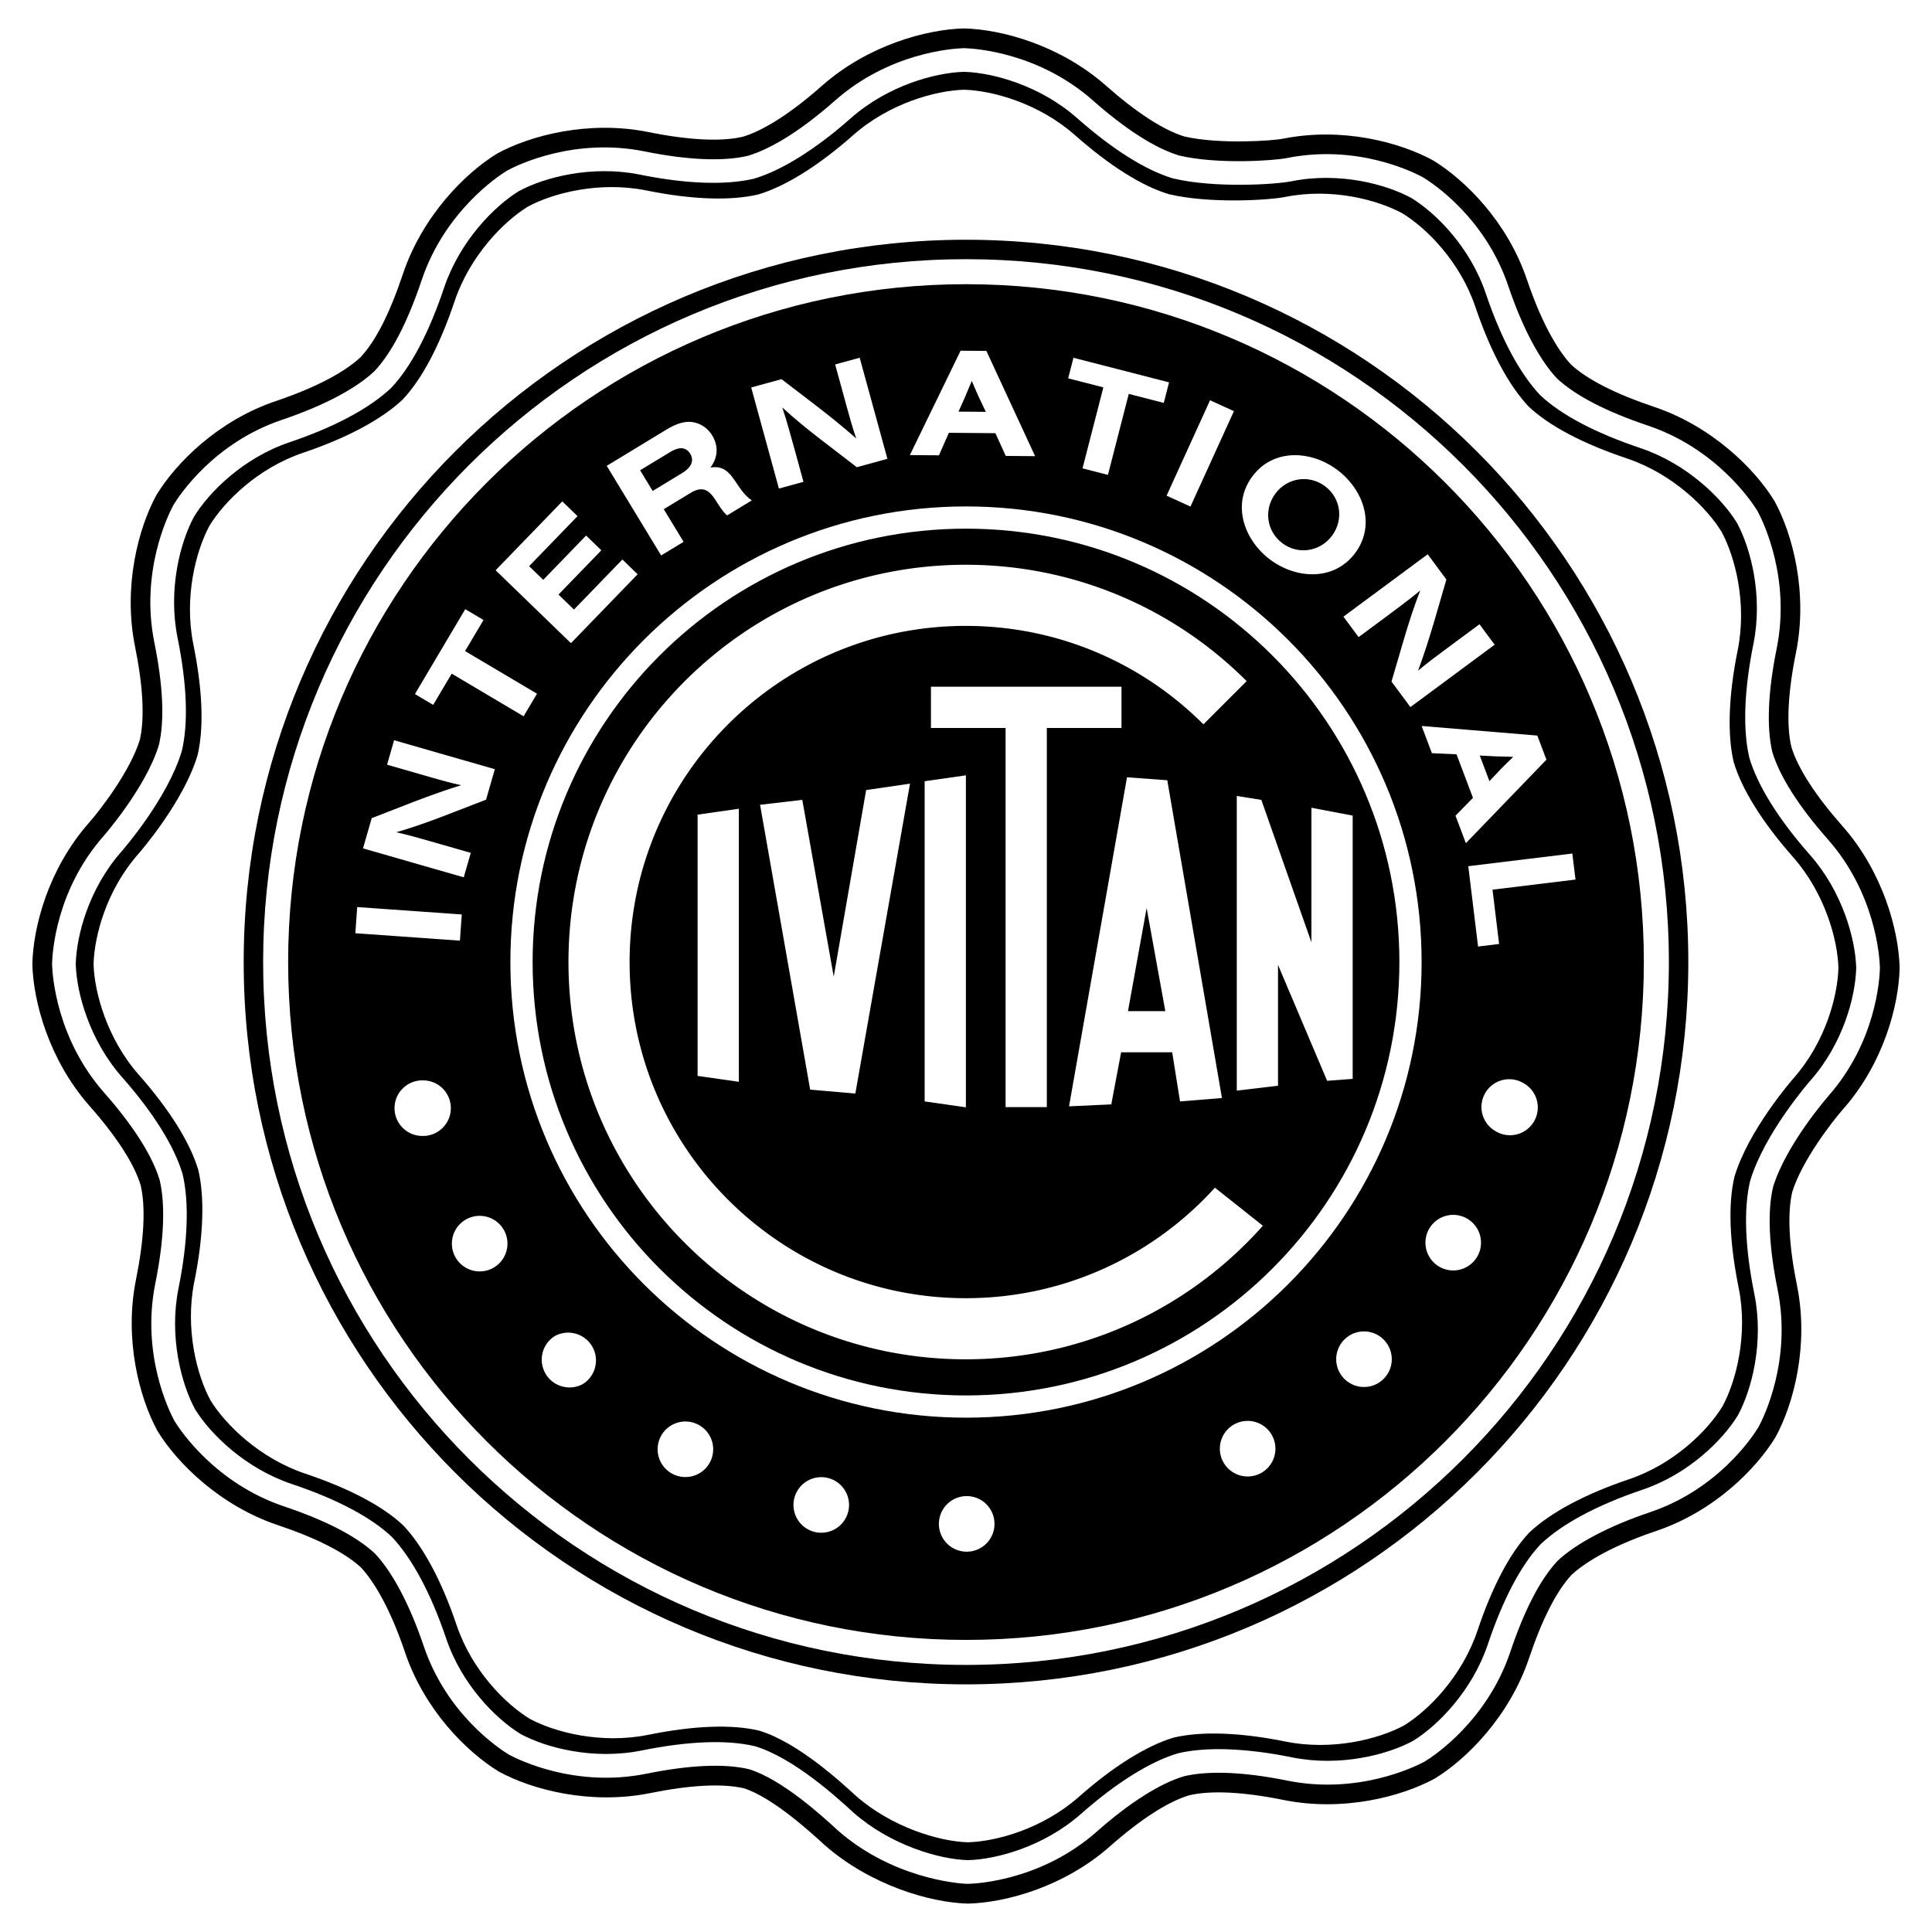 <svg xmlns="http://www.w3.org/2000/svg" width="2500" height="2500" viewBox="0 0 192.756 192.756"><g fill-rule="evenodd" clip-rule="evenodd"><path fill="#fff" d="M0 0h192.756v192.756H0V0z"/><path d="M82.257 184.066c-.134-.117.206.19 0 0z"/><path d="M183.904 110.639c4.008-4.551 5.533-10.287 5.625-14.064-.092-3.778-1.678-9.581-5.686-14.133-2.709-3.063-4.475-5.792-5.119-7.93-.512-2.173-.348-5.421.467-9.429 1.195-5.947-.332-11.766-2.143-15.083-1.967-3.226-6.242-7.458-11.99-9.397-3.85-1.289-6.713-2.74-8.344-4.257-.928-1.008-2.666-3.4-4.367-8.438-1.938-5.748-6.141-9.937-9.367-11.905-3.316-1.81-9.047-3.355-14.994-2.161-.979.197-6.301.583-9.818-.224-2.127-.656-4.814-2.409-7.852-5.096-4.553-4.007-10.357-5.594-14.134-5.686-3.778.092-9.581 1.679-14.134 5.686-3.062 2.709-5.792 4.475-7.93 5.119-2.174.512-5.421.348-9.429-.467-5.947-1.195-11.766.333-15.083 2.143-3.226 1.968-7.458 6.244-9.397 11.991-1.303 3.892-2.708 6.711-4.244 8.335-.96.909-3.282 2.63-8.452 4.375-5.747 1.939-9.937 6.143-11.905 9.368-1.81 3.317-3.337 9.136-2.143 15.083.808 3.974.982 7.175.487 9.346-.981 3.171-4.006 7.062-5.1 8.304-4.007 4.553-5.534 10.288-5.625 14.065.091 3.777 1.678 9.582 5.686 14.135 2.709 3.062 4.475 5.791 5.119 7.93.512 2.174.347 5.42-.467 9.43-1.194 5.945.333 11.764 2.143 15.082 1.968 3.227 6.243 7.459 11.991 9.396 3.85 1.289 6.712 2.74 8.344 4.258.928 1.008 2.666 3.4 4.367 8.439 1.939 5.746 6.143 9.936 9.368 11.904 3.317 1.809 9.136 3.338 15.083 2.143 3.97-.807 7.17-.982 9.341-.488 2.895.908 6.837 4.533 8.058 5.656 4.553 4.008 10.539 5.764 14.316 5.855 3.778-.092 9.581-1.678 14.133-5.686 3.062-2.709 5.793-4.475 7.93-5.119 2.174-.512 5.422-.348 9.43.467 5.947 1.195 11.766-.332 15.084-2.143 3.225-1.967 7.457-6.242 9.396-11.99 1.289-3.85 2.74-6.713 4.258-8.344 1.008-.928 3.398-2.666 8.438-4.367 5.748-1.938 9.938-6.143 11.906-9.367 1.809-3.318 3.336-9.137 2.143-15.084-.809-3.973-.982-7.174-.488-9.346.979-3.172 4.005-7.062 5.098-8.306z"/><path d="M182.426 109.338c4.723-5.365 5.105-11.578 5.135-12.764-.029-1.186-.471-7.465-5.193-12.83-2.906-3.286-4.822-6.308-5.545-8.724-.582-2.455-.436-6.029.439-10.329 1.408-7.008-1.35-12.667-1.918-13.708-.617-1.012-4.139-6.229-10.912-8.515-4.146-1.388-7.264-2.994-9.1-4.719-1.752-1.866-3.475-5.135-4.85-9.214-2.285-6.773-7.475-10.211-8.486-10.829-1.041-.568-6.613-3.343-13.621-1.935-1.262.253-6.867.655-10.723-.252-2.412-.727-5.363-2.623-8.641-5.521-5.365-4.723-11.645-5.164-12.83-5.193-1.186.029-7.465.471-12.831 5.193-3.286 2.906-6.308 4.821-8.724 5.545-2.454.582-6.03.434-10.329-.44-7.008-1.408-12.667 1.35-13.708 1.917-1.013.618-6.23 4.14-8.515 10.913-1.395 4.165-2.985 7.267-4.719 9.101-1.862 1.76-5.119 3.467-9.215 4.849-6.773 2.285-10.211 7.474-10.829 8.486-.567 1.041-3.325 6.7-1.917 13.708.871 4.286 1.038 7.789.461 10.241-1.279 4.242-5.484 9.052-5.527 9.1-4.723 5.366-5.106 11.579-5.135 12.764.029 1.186.47 7.465 5.193 12.83 2.906 3.287 4.821 6.309 5.544 8.725.582 2.455.435 6.029-.439 10.328-1.408 7.008 1.35 12.668 1.917 13.709.618 1.012 4.14 6.229 10.913 8.514 4.146 1.389 7.263 2.996 9.099 4.721 1.753 1.865 3.475 5.135 4.851 9.213 2.285 6.773 7.475 10.211 8.486 10.83 1.041.566 6.7 3.324 13.708 1.916 4.286-.871 7.788-1.037 10.24-.461 3.336 1.01 7.416 4.762 8.866 6.098 5.365 4.723 11.813 5.32 12.999 5.348 1.186-.027 7.465-.469 12.831-5.191 3.285-2.906 6.309-4.822 8.725-5.545 2.453-.582 6.029-.436 10.328.439 7.008 1.406 12.666-1.35 13.707-1.918 1.014-.617 6.23-4.139 8.516-10.912 1.389-4.148 2.994-7.264 4.719-9.1 1.867-1.752 5.137-3.475 9.215-4.85 6.773-2.285 10.211-7.475 10.828-8.488.568-1.039 3.326-6.699 1.918-13.707-.871-4.287-1.037-7.789-.461-10.24 1.282-4.244 5.487-9.054 5.53-9.103z" fill="#fff"/><path d="M96.182 7.168c.009 0-.009 0 0 0s-.009 0 0 0z"/><path d="M85.157 180.846c-.099-.086.185.172 0 0z" fill="#fff"/><path d="M180.65 107.775c3.234-3.672 4.469-8.32 4.545-11.201-.076-2.88-1.367-7.594-4.602-11.267-3.139-3.549-5.234-6.927-6.055-9.677-.666-2.791-.539-6.764.406-11.407.963-4.797-.275-9.525-1.648-12.058-1.506-2.456-4.982-5.893-9.619-7.456-4.492-1.504-7.932-3.317-10.018-5.289-2.02-2.135-3.908-5.654-5.418-10.13-1.564-4.636-4.973-8.03-7.43-9.537-2.531-1.374-7.176-2.629-11.973-1.666-1.584.318-7.635.706-11.803-.286-2.75-.82-6.039-2.894-9.588-6.032-3.674-3.233-8.387-4.525-11.267-4.602-2.88.077-7.594 1.369-11.266 4.602-3.549 3.139-6.927 5.235-9.677 6.056-2.792.664-6.765.538-11.408-.406-4.797-.964-9.525.274-12.058 1.648-2.456 1.507-5.892 4.982-7.456 9.618-1.504 4.493-3.316 7.933-5.288 10.018-2.135 2.019-5.653 3.908-10.13 5.418-4.637 1.564-8.031 4.973-9.538 7.429-1.374 2.533-2.612 7.261-1.648 12.058.944 4.643 1.094 8.529.429 11.32-1.414 4.741-5.85 9.838-6.037 10.051-3.233 3.673-4.468 8.322-4.545 11.202.077 2.881 1.369 7.594 4.602 11.268 3.139 3.549 5.236 6.926 6.056 9.676.665 2.793.538 6.766-.406 11.408-.964 4.797.274 9.525 1.648 12.059 1.506 2.455 4.981 5.891 9.618 7.455 4.493 1.504 7.933 3.316 10.019 5.289 2.019 2.135 3.907 5.652 5.417 10.129 1.564 4.637 4.973 8.031 7.429 9.537 2.533 1.375 7.261 2.613 12.058 1.648 4.643-.943 8.529-1.094 11.32-.43 3.867 1.154 8.271 5.186 9.836 6.625 3.673 3.234 8.537 4.666 11.417 4.742 2.881-.076 7.594-1.369 11.266-4.602 3.549-3.139 6.928-5.236 9.678-6.055 2.791-.666 6.764-.539 11.408.406 4.797.963 9.525-.275 12.057-1.648 2.457-1.508 5.893-4.982 7.457-9.619 1.504-4.492 3.316-7.934 5.287-10.018 2.137-2.02 5.654-3.908 10.131-5.418 4.637-1.564 8.031-4.973 9.537-7.43 1.373-2.533 2.611-7.26 1.648-12.057-.943-4.645-1.094-8.529-.43-11.32 1.416-4.74 5.852-9.836 6.039-10.051z"/><path d="M178.965 107.549c3.168-3.6 4.379-8.156 4.455-10.979-.076-2.823-1.342-7.442-4.51-11.041-3.076-3.478-5.131-6.789-5.936-9.484-.65-2.735-.527-6.629.398-11.179.945-4.701-.27-9.334-1.615-11.816-1.477-2.407-4.881-5.774-9.426-7.307-4.402-1.474-7.773-3.25-9.818-5.182-1.979-2.093-3.828-5.541-5.309-9.928-1.533-4.543-4.873-7.87-7.281-9.346-2.482-1.346-7.031-2.576-11.734-1.632-1.551.312-7.48.692-11.566-.281-2.693-.804-5.918-2.835-9.396-5.911-3.6-3.168-8.219-4.434-11.041-4.51-2.823.076-7.441 1.342-11.041 4.51-3.479 3.076-6.789 5.131-9.483 5.935-2.736.651-6.629.527-11.18-.398-4.701-.944-9.334.269-11.816 1.615-2.407 1.477-5.774 4.882-7.307 9.426-1.474 4.403-3.25 7.775-5.182 9.818-2.093 1.979-5.541 3.829-9.928 5.309-4.543 1.533-7.87 4.874-9.347 7.28-1.346 2.482-2.559 7.116-1.615 11.817.924 4.55 1.072 8.358.42 11.094-1.386 4.646-5.732 9.641-5.916 9.85-3.169 3.599-4.379 8.155-4.455 10.978.076 2.822 1.341 7.441 4.509 11.041 3.076 3.479 5.131 6.789 5.935 9.484.652 2.734.527 6.629-.397 11.18-.944 4.701.269 9.334 1.615 11.816 1.477 2.406 4.882 5.773 9.426 7.307 4.403 1.475 7.774 3.25 9.817 5.182 1.979 2.094 3.829 5.541 5.31 9.928 1.532 4.545 4.873 7.871 7.28 9.348 2.482 1.346 7.115 2.559 11.816 1.615 4.55-.926 8.358-1.072 11.094-.422 3.79 1.131 8.105 5.082 9.639 6.492 3.599 3.17 8.367 4.572 11.189 4.646 2.823-.074 7.442-1.34 11.042-4.51 3.479-3.076 6.789-5.129 9.482-5.934 2.736-.65 6.629-.527 11.18.398 4.701.943 9.336-.27 11.816-1.615 2.408-1.477 5.775-4.883 7.309-9.426 1.473-4.402 3.25-7.775 5.182-9.818 2.092-1.979 5.541-3.828 9.928-5.309 4.543-1.533 7.869-4.873 9.346-7.281 1.346-2.482 2.561-7.115 1.615-11.816-.924-4.551-1.072-8.357-.42-11.094 1.385-4.647 5.732-9.641 5.916-9.85z" fill="#fff"/><path d="M96.378 168.049c39.8 0 72.065-32.266 72.065-72.065 0-39.8-32.266-72.064-72.065-72.064S24.313 56.184 24.313 95.984c0 39.799 32.265 72.065 72.065 72.065z"/><path d="M96.378 166.109c38.728 0 70.126-31.396 70.126-70.125 0-38.728-31.398-70.125-70.126-70.125-38.728 0-70.125 31.396-70.125 70.125s31.397 70.125 70.125 70.125z" fill="#fff"/><path d="M96.378 163.615c37.351 0 67.63-30.281 67.63-67.631s-30.279-67.63-67.63-67.63c-37.35 0-67.63 30.28-67.63 67.63s30.28 67.631 67.63 67.631z"/><path d="M96.378 141.441c25.104 0 45.456-20.354 45.456-45.458s-20.352-45.456-45.456-45.456S50.921 70.88 50.921 95.984s20.352 45.457 45.457 45.457z" fill="#fff"/><path d="M96.378 139.223c23.88 0 43.239-19.359 43.239-43.239s-19.359-43.239-43.239-43.239-43.239 19.359-43.239 43.239 19.359 43.239 43.239 43.239z"/><path d="M121.213 118.496c-6.137 6.771-15.002 11.025-24.86 11.025-18.522 0-33.538-15.016-33.538-33.538s15.016-33.538 33.538-33.538c9.26 0 17.645 3.754 23.715 9.823l4.311-4.312c-7.172-7.173-17.08-11.609-28.026-11.609-21.89 0-39.636 17.746-39.636 39.636 0 21.891 17.746 39.635 39.636 39.635 11.793 0 22.385-5.15 29.645-13.326l-4.785-3.796zM42.209 113.332a2.77 2.77 0 1 0 0-5.542 2.772 2.772 0 1 0 0 5.542zM48.545 126.762a2.772 2.772 0 1 0-1.434-5.355 2.772 2.772 0 0 0 1.434 5.355zM58.141 138.092a2.773 2.773 0 0 0-2.772-4.801 2.773 2.773 0 0 0 2.772 4.801zM70.342 146.555a2.77 2.77 0 1 0-3.917-3.92 2.77 2.77 0 0 0 3.917 3.92zM84.317 151.57a2.772 2.772 0 1 0-4.8-2.773 2.772 2.772 0 0 0 4.8 2.773zM99.115 152.797a2.773 2.773 0 1 0-5.357-1.433 2.773 2.773 0 0 0 5.357 1.433zM113.727 150.154a2.772 2.772 0 1 0 0 0zM127.154 143.818a2.772 2.772 0 1 0-1.959 3.395 2.77 2.77 0 0 0 1.959-3.395zM138.486 134.223a2.773 2.773 0 0 0-3.787-1.016 2.774 2.774 0 0 0-1.014 3.787 2.77 2.77 0 1 0 4.801-2.771zM146.947 122.021a2.767 2.767 0 0 0-3.918 0 2.77 2.77 0 0 0 0 3.92 2.77 2.77 0 0 0 3.918 0 2.77 2.77 0 0 0 0-3.92zM151.963 108.045a2.77 2.77 0 1 0-2.771 4.801 2.773 2.773 0 1 0 2.771-4.801zM45.885 93.847l-10.432-.738.185-2.611 10.432.737-.185 2.612zM48.494 79.786l-4.165 1.608c-1.577.607-3.176 1.175-4.794 1.64 1.488.33 2.94.78 4.406 1.185l3.029.871-.702 2.44-10.049-2.888.866-3.014 3.911-1.519c1.651-.635 3.327-1.246 5.027-1.769-1.092-.232-2.177-.544-3.261-.855l-1.07-.308-3.074-.883.702-2.441 10.05 2.889-.876 3.044zM53.577 69.211l-1.336 2.252-7.175-4.254-1.847 3.116-1.821-1.079 5.022-8.471 1.821 1.08-1.84 3.102 7.176 4.254zM56.965 64.169l-7.516-7.273 6.651-6.874 1.522 1.472-4.831 4.992L54.2 57.85l4.274-4.418 1.522 1.472-4.275 4.417 1.544 1.494 4.83-4.992 1.522 1.472-6.652 6.874zM68.202 54.059l-2.238 1.359-5.43-8.94 5.831-3.541c.724-.44 1.521-.85 2.399-.852.931.022 1.797.542 2.285 1.346.659 1.086.577 2.219-.171 3.223 2.247-.41 2.405 2.117 4.133 3.27l-2.467 1.498c-1.28-1.112-1.536-3.526-3.667-2.231l-2.653 1.612 1.978 3.256z" fill="#fff"/><path d="M68.093 47.176c.67-.407 1.261-1.097.781-1.887-.521-.858-1.337-.601-2.034-.178l-2.976 1.807 1.253 2.064 2.976-1.806z"/><path d="M85.485 46.613l-3.542-2.72c-1.339-1.031-2.657-2.101-3.896-3.24.493 1.442.864 2.917 1.282 4.379l.833 3.04-2.45.671-2.765-10.085 3.024-.829 3.332 2.549c1.401 1.079 2.796 2.192 4.127 3.372-.37-1.053-.668-2.142-.967-3.23l-.294-1.074-.846-3.084 2.449-.671 2.765 10.085-3.052.837zM94.671 43.179l-.992 2.249-2.9-.026L95.84 34.99l2.572.022 4.861 10.5-2.931-.026-1.03-2.267-4.641-.04z" fill="#fff"/><path d="M97.588 39.469c-.215-.487-.43-.976-.629-1.463-.208.5-.432.984-.625 1.484l-.703 1.577 2.727.024-.77-1.622z"/><path fill="#fff" d="M110.539 47.379l-2.535-.652 2.078-8.079-3.51-.902.528-2.05 9.537 2.452-.528 2.05-3.492-.898-2.078 8.079zM116.391 49.454l4.336-9.519 2.382 1.086-4.336 9.519-2.382-1.086zM126.723 55.833c-2.598-1.945-3.873-5.503-1.768-8.315 2.105-2.812 5.869-2.581 8.467-.636 2.6 1.945 3.883 5.491 1.777 8.303-2.103 2.812-5.877 2.593-8.476.648z"/><path d="M132.201 48.514c-1.594-1.193-3.764-.859-4.949.723-1.184 1.582-.902 3.771.693 4.964 1.582 1.184 3.76.836 4.945-.745 1.184-1.582.893-3.758-.689-4.942z"/><path d="M138.83 68l1.256-4.285c.479-1.622 1-3.237 1.613-4.804-1.166.98-2.406 1.86-3.619 2.778l-2.533 1.875-1.512-2.041 8.406-6.224 1.865 2.521-1.172 4.029c-.5 1.697-1.035 3.399-1.654 5.067.85-.726 1.756-1.397 2.664-2.069l.895-.663 2.57-1.903 1.512 2.042-8.406 6.223L138.83 68zM145.316 75.257l-2.455-.111-1.025-2.715 11.543.957.908 2.406-8.037 8.331-1.035-2.744 1.742-1.781-1.641-4.343z" fill="#fff"/><path d="M149.834 76.631c.377-.377.756-.754 1.139-1.117-.543-.014-1.074-.047-1.611-.046l-1.725-.086.963 2.553 1.234-1.304z"/><path fill="#fff" d="M146.49 86.42l10.381-1.264.317 2.598-8.28 1.009.658 5.416-2.099.256-.977-8.015zM73.715 107.932V80.688l-4.116.589v26.067l4.116.588zM96.368 110.477V77.355l-4.116.588v31.946l4.116.588z"/><path fill="#fff" d="M104.443 110.455V72.629h7.448v-4.116H92.88v4.116h7.448v37.826h4.115zM106.658 110.379l4.215-.195.981-5.194h5.095l.783 4.899 4.182-.34-5.455-31.704-4.018-.294-5.783 32.828z"/><path d="M112.539 100.883l1.861-10.29 1.864 10.29h-3.725z"/><path fill="#fff" d="M75.832 80.293l4.213-.49 3.136 17.638 3.234-18.618 4.377-.638-5.455 30.919-4.507-.391-4.998-28.42zM123.393 79.414v29.398l4.115-.49V96.27l4.9 11.562 2.549-.195V81.374l-4.117-.784v13.425l-4.996-14.209-2.451-.392z"/></g></svg>